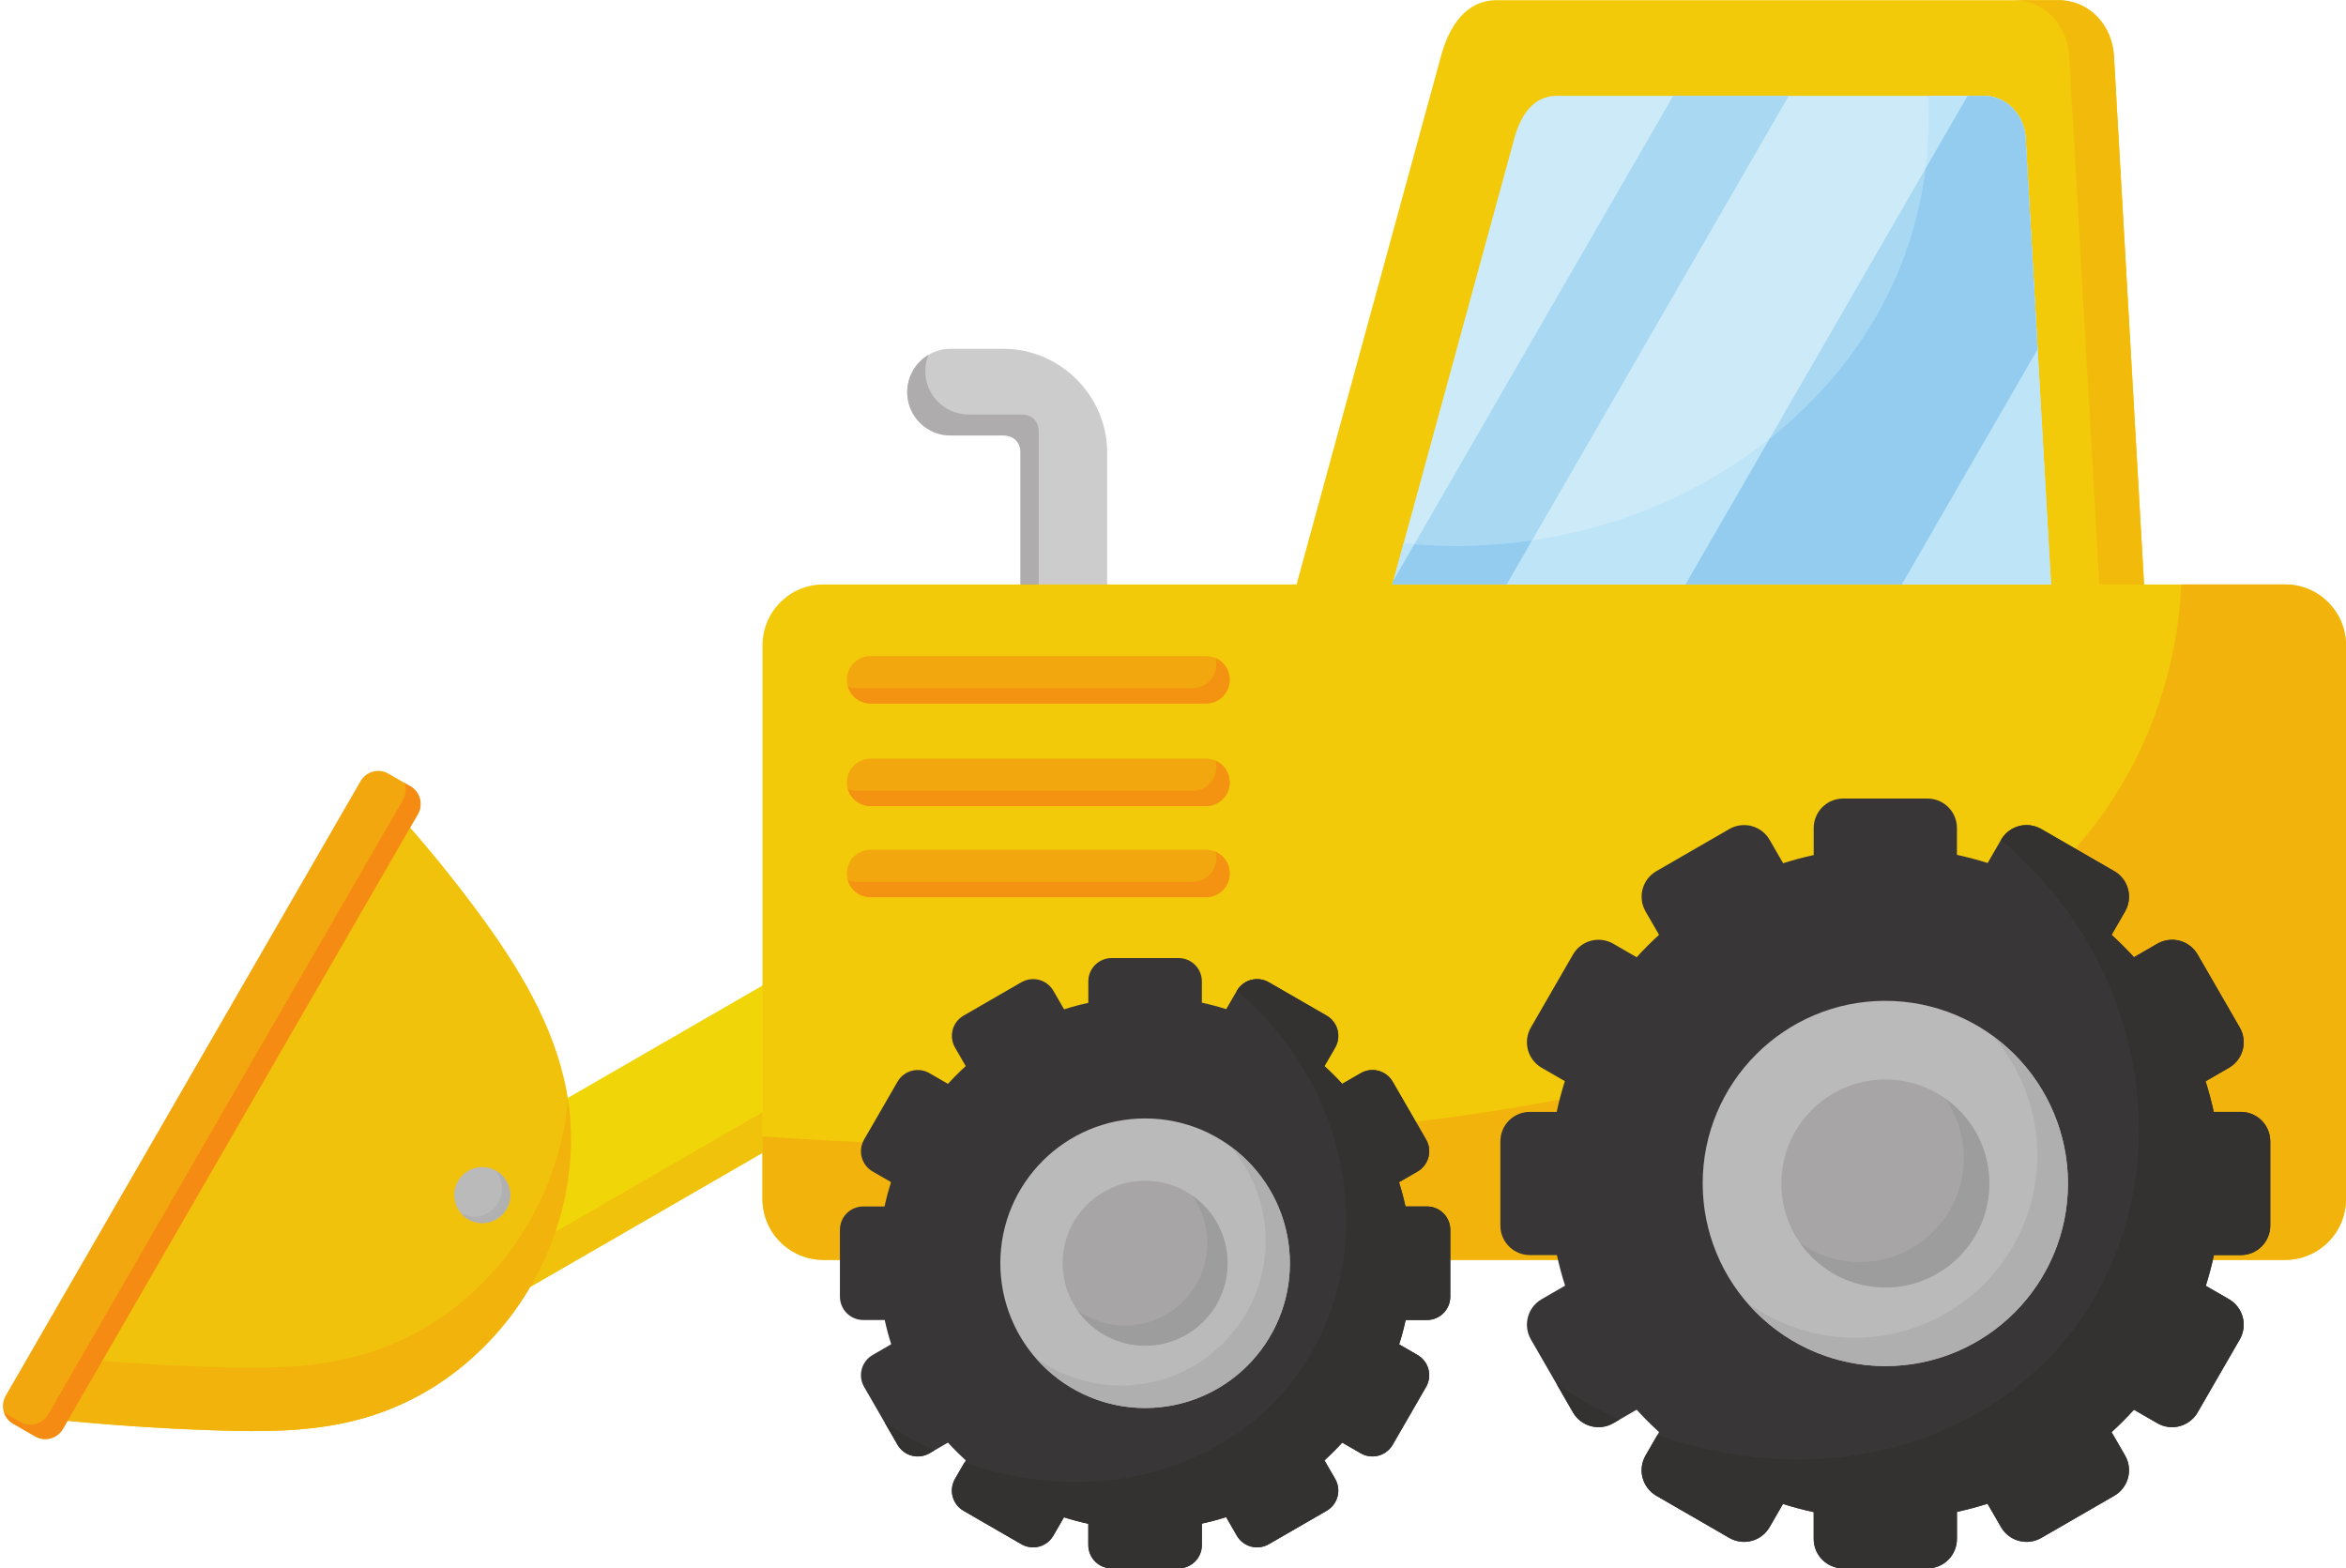 <?xml version="1.0" encoding="UTF-8"?><svg xmlns="http://www.w3.org/2000/svg" xmlns:xlink="http://www.w3.org/1999/xlink" height="267.7" preserveAspectRatio="xMidYMid meet" version="1.0" viewBox="55.5 122.1 400.5 267.7" width="400.5" zoomAndPan="magnify"><g><g><path d="M 217.879 181.648 C 215.895 181.617 213.984 182.383 212.57 183.773 C 211.156 185.164 210.363 187.066 210.363 189.047 C 210.363 191.031 211.156 192.93 212.57 194.32 C 213.984 195.711 215.895 196.477 217.879 196.445 L 226.812 196.445 C 228.547 196.445 229.715 197.613 229.715 199.348 L 229.715 268.539 C 229.691 270.516 230.465 272.414 231.855 273.816 C 233.242 275.223 235.137 276.012 237.113 276.012 C 239.09 276.012 240.98 275.223 242.371 273.816 C 243.762 272.414 244.531 270.516 244.512 268.539 L 244.512 199.348 C 244.512 189.672 236.492 181.648 226.812 181.648 L 217.879 181.648" fill="#cdcccc"/></g><g><path d="M 214.012 182.68 C 211.125 184.387 209.75 187.82 210.656 191.051 C 211.562 194.277 214.523 196.492 217.879 196.445 L 226.812 196.445 C 228.547 196.445 229.711 197.613 229.711 199.348 L 229.711 268.539 C 229.688 272.078 232.176 275.141 235.648 275.844 C 239.117 276.543 242.602 274.688 243.953 271.414 C 241.652 272.758 238.809 272.762 236.504 271.426 C 234.199 270.09 232.793 267.617 232.82 264.953 L 232.82 195.766 C 232.82 194.027 231.652 192.863 229.918 192.863 L 220.984 192.863 C 218.5 192.902 216.164 191.691 214.762 189.645 C 213.355 187.598 213.074 184.98 214.012 182.68" fill="#aeacad"/></g><g><path d="M 116.094 330.523 L 192.105 286.641 C 198.039 283.215 205.574 285.234 209 291.164 C 212.426 297.098 210.406 304.633 204.473 308.059 L 128.461 351.945 C 122.527 355.371 114.992 353.352 111.566 347.418 C 108.141 341.484 110.16 333.949 116.094 330.523" fill="#f0d508"/></g><g><path d="M 210.168 293.891 C 209.309 296.836 207.352 299.469 204.473 301.133 L 128.461 345.016 C 122.527 348.441 114.992 346.426 111.566 340.492 C 111.059 339.609 110.672 338.695 110.398 337.766 C 109.488 340.887 109.805 344.363 111.566 347.418 C 114.992 353.352 122.527 355.371 128.461 351.945 L 204.473 308.059 C 209.527 305.141 211.738 299.242 210.168 293.891" fill="#f1c20b"/></g><g><path d="M 406.875 122.133 L 311.02 122.133 C 305.754 122.133 302.902 126.559 301.512 131.641 L 255.898 298.492 C 254.512 303.57 260.141 307.996 265.406 307.996 L 416.383 307.996 C 421.648 307.996 426.188 303.75 425.891 298.492 L 416.383 131.641 C 416.082 126.383 412.145 122.133 406.875 122.133" fill="#f2ca09"/></g><g><path d="M 399.23 122.133 C 404.5 122.133 408.438 126.383 408.738 131.641 L 418.246 298.492 C 418.547 303.75 414.004 308 408.738 308 L 416.383 308 C 421.648 308 426.188 303.75 425.891 298.492 L 416.383 131.641 C 416.082 126.383 412.145 122.133 406.875 122.133 L 399.23 122.133" fill="#f2bb0b"/></g><g><path d="M 394.082 138.461 L 321.254 138.461 C 317.25 138.461 315.086 141.824 314.031 145.684 L 279.375 272.453 C 278.32 276.312 282.598 279.676 286.598 279.676 L 401.305 279.676 C 405.305 279.676 408.754 276.445 408.527 272.453 L 401.305 145.684 C 401.078 141.691 398.082 138.461 394.082 138.461" fill="#cceaf8"/></g><g><path d="M 196.086 221.879 L 445.586 221.879 C 451.355 221.879 456 226.523 456 232.293 L 456 326.777 C 456 332.547 451.355 337.191 445.586 337.191 L 196.086 337.191 C 190.316 337.191 185.672 332.547 185.672 326.777 L 185.672 232.293 C 185.672 226.523 190.316 221.879 196.086 221.879" fill="#f2ca09"/></g><g><path d="M 427.883 221.879 C 427.25 235.719 422.688 249.395 414.703 260.727 C 406.512 272.355 395.039 281.363 382.695 288.434 C 353.816 304.98 320.258 311.387 287.145 314.711 C 253.441 318.098 219.449 318.559 185.672 316.102 L 185.672 326.777 C 185.672 332.547 190.316 337.191 196.082 337.191 L 445.586 337.191 C 451.355 337.191 456 332.547 456 326.777 L 456 232.293 C 456 226.523 451.355 221.879 445.586 221.879 L 427.883 221.879" fill="#f2b40c"/></g><g><path d="M 122.781 260.309 C 127.84 265.891 132.617 271.727 137.094 277.785 C 143.895 287.004 150.113 297.055 152.215 308.316 C 154.902 322.711 150.289 338.113 140.734 349.207 C 137.215 353.293 133.059 356.84 128.41 359.57 C 124.57 361.828 120.402 363.523 116.086 364.613 C 108.344 366.566 100.258 366.555 92.277 366.293 C 82.734 365.98 73.203 365.328 63.707 364.332 L 122.781 260.309" fill="#f1c20b"/></g><g><path d="M 152.465 309.785 C 151.574 320.23 147.262 330.426 140.395 338.398 C 136.875 342.484 132.719 346.031 128.07 348.762 C 124.23 351.016 120.066 352.715 115.746 353.805 C 108.008 355.754 99.918 355.746 91.941 355.484 C 84.453 355.238 76.973 354.781 69.512 354.117 L 63.707 364.332 C 73.203 365.328 82.734 365.98 92.277 366.293 C 100.258 366.555 108.344 366.566 116.086 364.613 C 120.402 363.523 124.57 361.828 128.41 359.57 C 133.059 356.84 137.215 353.293 140.734 349.207 C 149.965 338.488 154.582 323.75 152.465 309.785" fill="#f2b40c"/></g><g><path d="M 56.469 360.391 L 117.051 255.461 C 118.02 253.785 120.145 253.215 121.816 254.184 L 125.551 256.34 C 127.227 257.305 127.797 259.43 126.828 261.105 L 66.246 366.035 C 65.281 367.707 63.156 368.277 61.48 367.312 L 57.746 365.156 C 56.074 364.188 55.504 362.062 56.469 360.391" fill="#f3a70e"/></g><g><path d="M 204.129 234.098 L 261.383 234.098 C 263.629 234.098 265.434 235.906 265.434 238.152 C 265.434 240.398 263.629 242.203 261.383 242.203 L 204.129 242.203 C 201.883 242.203 200.078 240.398 200.078 238.152 C 200.078 235.906 201.883 234.098 204.129 234.098" fill="#f3a70e"/></g><g><path d="M 204.129 251.621 L 261.383 251.621 C 263.629 251.621 265.434 253.43 265.434 255.676 C 265.434 257.922 263.629 259.727 261.383 259.727 L 204.129 259.727 C 201.883 259.727 200.078 257.922 200.078 255.676 C 200.078 253.43 201.883 251.621 204.129 251.621" fill="#f3a70e"/></g><g><path d="M 204.129 267.172 L 261.383 267.172 C 263.629 267.172 265.434 268.98 265.434 271.223 C 265.434 273.469 263.629 275.277 261.383 275.277 L 204.129 275.277 C 201.883 275.277 200.078 273.469 200.078 271.223 C 200.078 268.98 201.883 267.172 204.129 267.172" fill="#f3a70e"/></g><g><path d="M 370.172 258.43 C 367.379 258.43 365.129 260.68 365.129 263.473 L 365.129 268.078 C 363.367 268.461 361.625 268.926 359.906 269.473 L 357.605 265.488 C 356.211 263.066 353.137 262.242 350.715 263.641 L 338.273 270.824 C 335.855 272.223 335.031 275.293 336.43 277.715 L 338.727 281.695 C 337.395 282.91 336.121 284.188 334.906 285.523 L 330.922 283.219 C 328.5 281.824 325.43 282.645 324.031 285.066 L 316.852 297.508 C 315.453 299.93 316.273 303 318.695 304.398 L 322.645 306.676 C 322.098 308.402 321.633 310.152 321.25 311.922 L 316.68 311.922 C 313.887 311.922 311.637 314.168 311.637 316.965 L 311.637 331.328 C 311.637 334.125 313.887 336.371 316.68 336.371 L 321.285 336.371 C 321.668 338.133 322.137 339.875 322.684 341.594 L 318.695 343.895 C 316.273 345.289 315.453 348.363 316.852 350.785 L 324.031 363.227 C 325.43 365.645 328.5 366.469 330.922 365.07 L 334.902 362.773 C 336.117 364.105 337.395 365.379 338.73 366.594 L 336.43 370.578 C 335.031 372.996 335.855 376.07 338.273 377.469 L 350.715 384.652 C 353.137 386.051 356.207 385.227 357.605 382.805 L 359.883 378.855 C 361.609 379.402 363.359 379.867 365.129 380.25 L 365.129 384.82 C 365.129 387.613 367.379 389.863 370.172 389.863 L 384.539 389.863 C 387.332 389.863 389.582 387.613 389.582 384.82 L 389.582 380.215 C 391.344 379.832 393.086 379.363 394.801 378.816 L 397.105 382.805 C 398.5 385.227 401.574 386.051 403.992 384.652 L 416.434 377.469 C 418.855 376.07 419.68 372.996 418.281 370.578 L 415.98 366.598 C 417.312 365.383 418.59 364.105 419.801 362.77 L 423.785 365.07 C 426.207 366.469 429.277 365.645 430.676 363.227 L 437.859 350.785 C 439.258 348.363 438.434 345.293 436.012 343.895 L 432.066 341.617 C 432.613 339.891 433.078 338.141 433.457 336.371 L 438.027 336.371 C 440.824 336.371 443.07 334.125 443.07 331.328 L 443.07 316.965 C 443.07 314.168 440.824 311.922 438.027 311.922 L 433.422 311.922 C 433.039 310.156 432.574 308.414 432.027 306.699 L 436.012 304.398 C 438.434 303 439.258 299.93 437.859 297.508 L 430.676 285.066 C 429.277 282.645 426.207 281.824 423.785 283.219 L 419.805 285.52 C 418.59 284.188 417.312 282.91 415.98 281.699 L 418.281 277.715 C 419.676 275.293 418.855 272.223 416.434 270.824 L 403.992 263.641 C 401.574 262.242 398.5 263.066 397.105 265.488 L 394.824 269.434 C 393.098 268.891 391.352 268.426 389.582 268.043 L 389.582 263.473 C 389.582 260.68 387.332 258.43 384.539 258.43 L 370.172 258.43" fill="#393637"/></g><g><path d="M 408.535 324.145 C 408.535 332.414 405.25 340.348 399.402 346.191 C 393.555 352.039 385.625 355.324 377.355 355.324 C 369.086 355.324 361.152 352.039 355.309 346.191 C 349.461 340.348 346.176 332.414 346.176 324.145 C 346.176 306.926 360.133 292.965 377.355 292.965 C 385.625 292.965 393.555 296.254 399.402 302.098 C 405.25 307.945 408.535 315.875 408.535 324.145" fill="#bbbaba"/></g><g><path d="M 395.109 324.145 C 395.109 333.949 387.16 341.898 377.355 341.898 C 367.551 341.898 359.602 333.949 359.602 324.145 C 359.602 314.34 367.551 306.391 377.355 306.391 C 387.16 306.391 395.109 314.34 395.109 324.145" fill="#a7a5a6"/></g><g><path d="M 387.508 309.594 C 389.621 312.578 390.758 316.145 390.766 319.805 C 390.766 324.516 388.895 329.031 385.566 332.359 C 382.238 335.688 377.723 337.559 373.012 337.559 C 369.379 337.559 365.836 336.441 362.859 334.359 C 366.18 339.078 371.586 341.891 377.355 341.898 C 387.16 341.898 395.109 333.949 395.109 324.145 C 395.105 318.344 392.27 312.91 387.508 309.594" fill="#9e9d9d"/></g><g><path d="M 395.758 299.02 C 400.613 304.66 403.293 311.859 403.309 319.305 C 403.309 327.574 400.02 335.504 394.176 341.352 C 388.328 347.199 380.395 350.484 372.129 350.484 C 365.508 350.473 359.062 348.352 353.727 344.434 C 359.637 351.332 368.266 355.312 377.355 355.324 C 394.574 355.324 408.535 341.367 408.535 324.145 C 408.52 314.215 403.773 304.879 395.758 299.02" fill="#b0afaf"/></g><g><path d="M 321.242 358.395 L 324.031 363.227 C 325.43 365.645 328.5 366.469 330.922 365.07 L 331.996 364.453 C 328.258 362.727 324.66 360.695 321.242 358.395 Z M 401.359 262.961 C 399.656 263 398.02 263.898 397.105 265.488 L 397.098 265.496 C 404.75 271.945 410.996 280.066 415.078 289.211 C 419.645 299.438 421.574 310.883 420.246 322.004 C 418.918 333.129 414.289 343.891 406.852 352.266 C 398.727 361.418 387.41 367.539 375.418 369.988 C 363.426 372.434 350.812 371.285 339.227 367.348 C 338.965 367.258 338.707 367.164 338.449 367.074 L 336.426 370.578 C 335.027 373 335.852 376.074 338.27 377.469 L 350.715 384.652 C 353.133 386.051 356.203 385.227 357.602 382.809 L 359.883 378.859 C 361.605 379.406 363.355 379.871 365.125 380.254 L 365.125 384.82 C 365.125 387.617 367.371 389.867 370.168 389.867 L 384.535 389.867 C 387.328 389.867 389.578 387.617 389.578 384.82 L 389.578 380.215 C 391.34 379.832 393.082 379.367 394.797 378.82 L 397.102 382.809 C 398.496 385.227 401.57 386.051 403.988 384.652 L 416.43 377.469 C 418.852 376.074 419.676 373 418.277 370.578 L 415.977 366.598 C 417.309 365.383 418.586 364.105 419.797 362.773 L 423.785 365.074 C 426.203 366.473 429.273 365.648 430.672 363.227 L 437.855 350.785 C 439.254 348.367 438.43 345.293 436.008 343.898 L 432.062 341.617 C 432.609 339.891 433.074 338.145 433.453 336.375 L 438.023 336.375 C 440.82 336.375 443.07 334.125 443.07 331.332 L 443.07 316.965 C 443.07 314.172 440.82 311.922 438.023 311.922 L 433.418 311.922 C 433.035 310.16 432.57 308.418 432.023 306.699 L 436.008 304.398 C 438.43 303.004 439.254 299.93 437.855 297.512 L 430.672 285.066 C 429.273 282.648 426.203 281.824 423.785 283.223 L 419.801 285.52 C 418.586 284.188 417.309 282.914 415.977 281.703 L 418.277 277.715 C 419.672 275.297 418.852 272.223 416.43 270.824 L 403.988 263.645 C 403.156 263.164 402.246 262.945 401.355 262.965 L 401.359 262.961" fill="#343131"/></g><g><path d="M 245.293 285.66 C 243.078 285.66 241.293 287.445 241.293 289.66 L 241.293 293.312 C 239.898 293.613 238.516 293.984 237.156 294.418 L 235.332 291.258 C 234.223 289.34 231.785 288.688 229.867 289.793 L 220.004 295.488 C 218.086 296.598 217.434 299.031 218.539 300.949 L 220.363 304.109 C 219.309 305.07 218.297 306.082 217.336 307.141 L 214.176 305.316 C 212.258 304.207 209.82 304.859 208.715 306.781 L 203.02 316.645 C 201.91 318.562 202.562 320.996 204.48 322.105 L 207.609 323.914 C 207.18 325.281 206.809 326.668 206.508 328.07 L 202.883 328.07 C 200.668 328.07 198.887 329.852 198.887 332.066 L 198.887 343.457 C 198.887 345.672 200.668 347.457 202.883 347.457 L 206.535 347.457 C 206.84 348.852 207.207 350.234 207.641 351.594 L 204.48 353.422 C 202.562 354.527 201.91 356.965 203.02 358.883 L 208.715 368.746 C 209.82 370.664 212.258 371.316 214.176 370.211 L 217.332 368.387 C 218.297 369.441 219.309 370.453 220.367 371.414 L 218.539 374.574 C 217.434 376.492 218.086 378.93 220.004 380.035 L 229.867 385.73 C 231.785 386.84 234.223 386.188 235.328 384.27 L 237.137 381.141 C 238.504 381.57 239.891 381.941 241.293 382.242 L 241.293 385.867 C 241.293 388.082 243.078 389.863 245.293 389.863 L 256.684 389.863 C 258.898 389.863 260.68 388.082 260.68 385.867 L 260.68 382.215 C 262.078 381.91 263.457 381.539 264.82 381.105 L 266.645 384.27 C 267.754 386.188 270.188 386.84 272.105 385.73 L 281.969 380.035 C 283.887 378.93 284.539 376.492 283.434 374.574 L 281.609 371.418 C 282.668 370.453 283.68 369.441 284.641 368.383 L 287.801 370.211 C 289.719 371.316 292.152 370.664 293.262 368.746 L 298.957 358.883 C 300.062 356.965 299.41 354.527 297.492 353.422 L 294.363 351.613 C 294.797 350.246 295.164 348.859 295.469 347.457 L 299.09 347.457 C 301.305 347.457 303.09 345.672 303.09 343.457 L 303.09 332.066 C 303.09 329.852 301.305 328.07 299.09 328.07 L 295.438 328.07 C 295.137 326.672 294.766 325.293 294.332 323.93 L 297.492 322.105 C 299.41 320.996 300.062 318.562 298.957 316.645 L 293.262 306.777 C 292.152 304.859 289.719 304.207 287.801 305.316 L 284.641 307.141 C 283.68 306.082 282.668 305.074 281.609 304.109 L 283.434 300.949 C 284.539 299.031 283.887 296.598 281.969 295.488 L 272.105 289.793 C 270.188 288.688 267.754 289.34 266.645 291.258 L 264.836 294.387 C 263.469 293.953 262.082 293.586 260.68 293.281 L 260.68 289.66 C 260.68 287.445 258.898 285.66 256.684 285.66 L 245.293 285.66" fill="#393637"/></g><g><path d="M 275.707 337.762 C 275.707 344.32 273.102 350.605 268.465 355.242 C 263.832 359.879 257.543 362.48 250.988 362.48 C 244.43 362.48 238.145 359.879 233.508 355.242 C 228.871 350.605 226.27 344.32 226.27 337.762 C 226.27 324.109 237.336 313.043 250.988 313.043 C 264.641 313.043 275.707 324.109 275.707 337.762" fill="#bbbaba"/></g><g><path d="M 265.062 337.762 C 265.062 341.496 263.578 345.074 260.941 347.715 C 258.301 350.355 254.719 351.84 250.988 351.84 C 247.254 351.84 243.676 350.355 241.035 347.715 C 238.395 345.074 236.91 341.496 236.91 337.762 C 236.91 329.988 243.215 323.688 250.988 323.688 C 258.762 323.688 265.062 329.988 265.062 337.762" fill="#a7a5a6"/></g><g><path d="M 259.035 326.223 C 260.711 328.594 261.613 331.422 261.621 334.32 C 261.621 338.055 260.137 341.637 257.5 344.273 C 254.859 346.914 251.277 348.398 247.547 348.398 C 244.664 348.395 241.855 347.508 239.496 345.859 C 242.129 349.602 246.414 351.832 250.988 351.84 C 258.762 351.84 265.062 345.535 265.062 337.762 C 265.059 333.164 262.812 328.855 259.035 326.223" fill="#9e9d9d"/></g><g><path d="M 265.574 317.84 C 269.43 322.316 271.551 328.02 271.562 333.926 C 271.562 340.48 268.957 346.77 264.32 351.402 C 259.688 356.039 253.398 358.645 246.844 358.645 C 241.594 358.633 236.484 356.953 232.254 353.844 C 236.941 359.316 243.781 362.473 250.988 362.48 C 264.641 362.48 275.707 351.414 275.707 337.762 C 275.695 329.887 271.934 322.488 265.574 317.84" fill="#b0afaf"/></g><g><path d="M 206.504 364.914 L 208.715 368.746 C 209.82 370.664 212.258 371.316 214.176 370.211 L 215.027 369.719 C 212.062 368.348 209.211 366.738 206.504 364.914 Z M 270.02 289.258 C 268.668 289.285 267.371 289.996 266.645 291.258 L 266.637 291.262 C 272.707 296.379 277.656 302.816 280.895 310.062 C 284.516 318.172 286.043 327.246 284.992 336.066 C 283.941 344.883 280.27 353.414 274.375 360.055 C 267.934 367.312 258.961 372.168 249.453 374.105 C 239.945 376.047 229.945 375.133 220.758 372.012 C 220.551 371.941 220.348 371.871 220.141 371.797 L 218.539 374.574 C 217.43 376.496 218.082 378.93 220 380.039 L 229.863 385.734 C 231.781 386.84 234.219 386.188 235.324 384.27 L 237.133 381.141 C 238.5 381.574 239.887 381.941 241.289 382.242 L 241.289 385.867 C 241.289 388.082 243.074 389.867 245.289 389.867 L 256.68 389.867 C 258.895 389.867 260.68 388.082 260.68 385.867 L 260.68 382.215 C 262.074 381.91 263.453 381.543 264.816 381.109 L 266.641 384.27 C 267.75 386.188 270.184 386.84 272.102 385.734 L 281.969 380.039 C 283.887 378.93 284.539 376.492 283.43 374.574 L 281.605 371.418 C 282.664 370.457 283.676 369.441 284.637 368.387 L 287.797 370.211 C 289.715 371.316 292.148 370.664 293.258 368.746 L 298.953 358.883 C 300.059 356.965 299.406 354.527 297.488 353.422 L 294.359 351.613 C 294.793 350.246 295.16 348.859 295.465 347.457 L 299.086 347.457 C 301.301 347.457 303.086 345.676 303.086 343.461 L 303.086 332.07 C 303.086 329.855 301.301 328.07 299.086 328.07 L 295.434 328.07 C 295.133 326.676 294.762 325.293 294.328 323.934 L 297.488 322.105 C 299.406 321 300.059 318.562 298.953 316.645 L 293.258 306.781 C 292.148 304.863 289.715 304.211 287.797 305.316 L 284.637 307.141 C 283.676 306.086 282.664 305.074 281.605 304.113 L 283.43 300.953 C 284.539 299.031 283.887 296.598 281.969 295.488 L 272.102 289.797 C 271.441 289.414 270.723 289.242 270.016 289.258 L 270.02 289.258" fill="#343131"/></g><g><path d="M 341.145 138.461 L 293.395 221.172 L 293.199 221.879 L 312.703 221.879 L 360.863 138.461 L 341.145 138.461" fill="#a8d8f2"/></g><g><path d="M 391.398 138.461 L 343.238 221.879 L 380.164 221.879 L 403.355 181.711 L 401.305 145.684 C 401.078 141.691 398.082 138.461 394.082 138.461 L 391.398 138.461" fill="#a8d8f2"/></g><g><path d="M 384.691 138.461 C 385.273 149.367 383.246 160.418 378.73 170.363 C 369.934 189.742 351.992 204.273 331.77 210.902 C 320.008 214.758 307.438 216.074 295.121 214.848 L 293.199 221.879 L 405.645 221.879 L 401.305 145.684 C 401.078 141.691 398.082 138.461 394.082 138.461 L 384.691 138.461" fill="#bee4f8"/></g><g><path d="M 317.047 214.352 C 310.402 215.32 303.648 215.535 296.953 215.008 L 293.395 221.172 L 293.199 221.879 L 312.703 221.879 L 317.047 214.352" fill="#93ccef"/></g><g><path d="M 391.398 138.461 L 384.23 150.879 C 383.371 157.602 381.527 164.195 378.73 170.363 C 373.984 180.812 366.586 189.852 357.602 197 L 343.238 221.879 L 380.164 221.879 L 403.355 181.711 L 401.305 145.684 C 401.078 141.691 398.082 138.461 394.082 138.461 L 391.398 138.461" fill="#93ccef"/></g><g><path d="M 263.004 234.438 C 263.102 234.785 263.152 235.152 263.152 235.535 C 263.152 237.777 261.348 239.586 259.102 239.586 L 201.852 239.586 C 201.27 239.586 200.723 239.469 200.227 239.25 C 200.703 240.957 202.266 242.203 204.129 242.203 L 261.383 242.203 C 263.629 242.203 265.434 240.398 265.434 238.152 C 265.434 236.484 264.438 235.059 263.004 234.438" fill="#f49211"/></g><g><path d="M 263.004 251.961 C 263.102 252.309 263.152 252.676 263.152 253.059 C 263.152 255.305 261.348 257.109 259.102 257.109 L 201.852 257.109 C 201.27 257.109 200.723 256.988 200.227 256.773 C 200.703 258.48 202.266 259.727 204.129 259.727 L 261.383 259.727 C 263.629 259.727 265.434 257.922 265.434 255.676 C 265.434 254.008 264.438 252.582 263.004 251.961" fill="#f49211"/></g><g><path d="M 263.004 267.508 C 263.102 267.859 263.152 268.227 263.152 268.605 C 263.152 270.852 261.348 272.66 259.102 272.66 L 201.852 272.66 C 201.27 272.66 200.723 272.539 200.227 272.324 C 200.703 274.031 202.266 275.277 204.129 275.277 L 261.383 275.277 C 263.629 275.277 265.434 273.469 265.434 271.223 C 265.434 269.559 264.438 268.133 263.004 267.508" fill="#f49211"/></g><g><path d="M 124.574 255.773 C 124.891 256.695 124.82 257.742 124.297 258.656 L 63.715 363.586 C 62.746 365.258 60.621 365.828 58.949 364.859 L 56.191 363.27 C 56.457 364.035 56.988 364.715 57.746 365.156 L 61.48 367.309 C 63.156 368.277 65.281 367.707 66.246 366.035 L 126.828 261.105 C 127.797 259.43 127.227 257.305 125.551 256.34 L 124.574 255.773" fill="#f58b12"/></g><g><path d="M 142.605 326.129 C 142.605 328.77 140.465 330.906 137.824 330.906 C 136.559 330.906 135.344 330.402 134.449 329.508 C 133.551 328.613 133.051 327.398 133.051 326.129 C 133.051 324.863 133.551 323.648 134.449 322.75 C 135.344 321.855 136.559 321.352 137.824 321.352 C 140.465 321.352 142.605 323.492 142.605 326.129" fill="#bbbaba"/></g><g><path d="M 140.02 321.891 C 140.781 322.758 141.199 323.871 141.199 325.023 C 141.199 327.664 139.062 329.801 136.422 329.801 C 135.66 329.801 134.906 329.617 134.23 329.266 C 135.133 330.305 136.445 330.906 137.824 330.906 C 139.094 330.906 140.309 330.402 141.203 329.508 C 142.102 328.613 142.605 327.398 142.605 326.129 C 142.602 324.344 141.605 322.711 140.02 321.891" fill="#b2b1b1"/></g></g></svg>